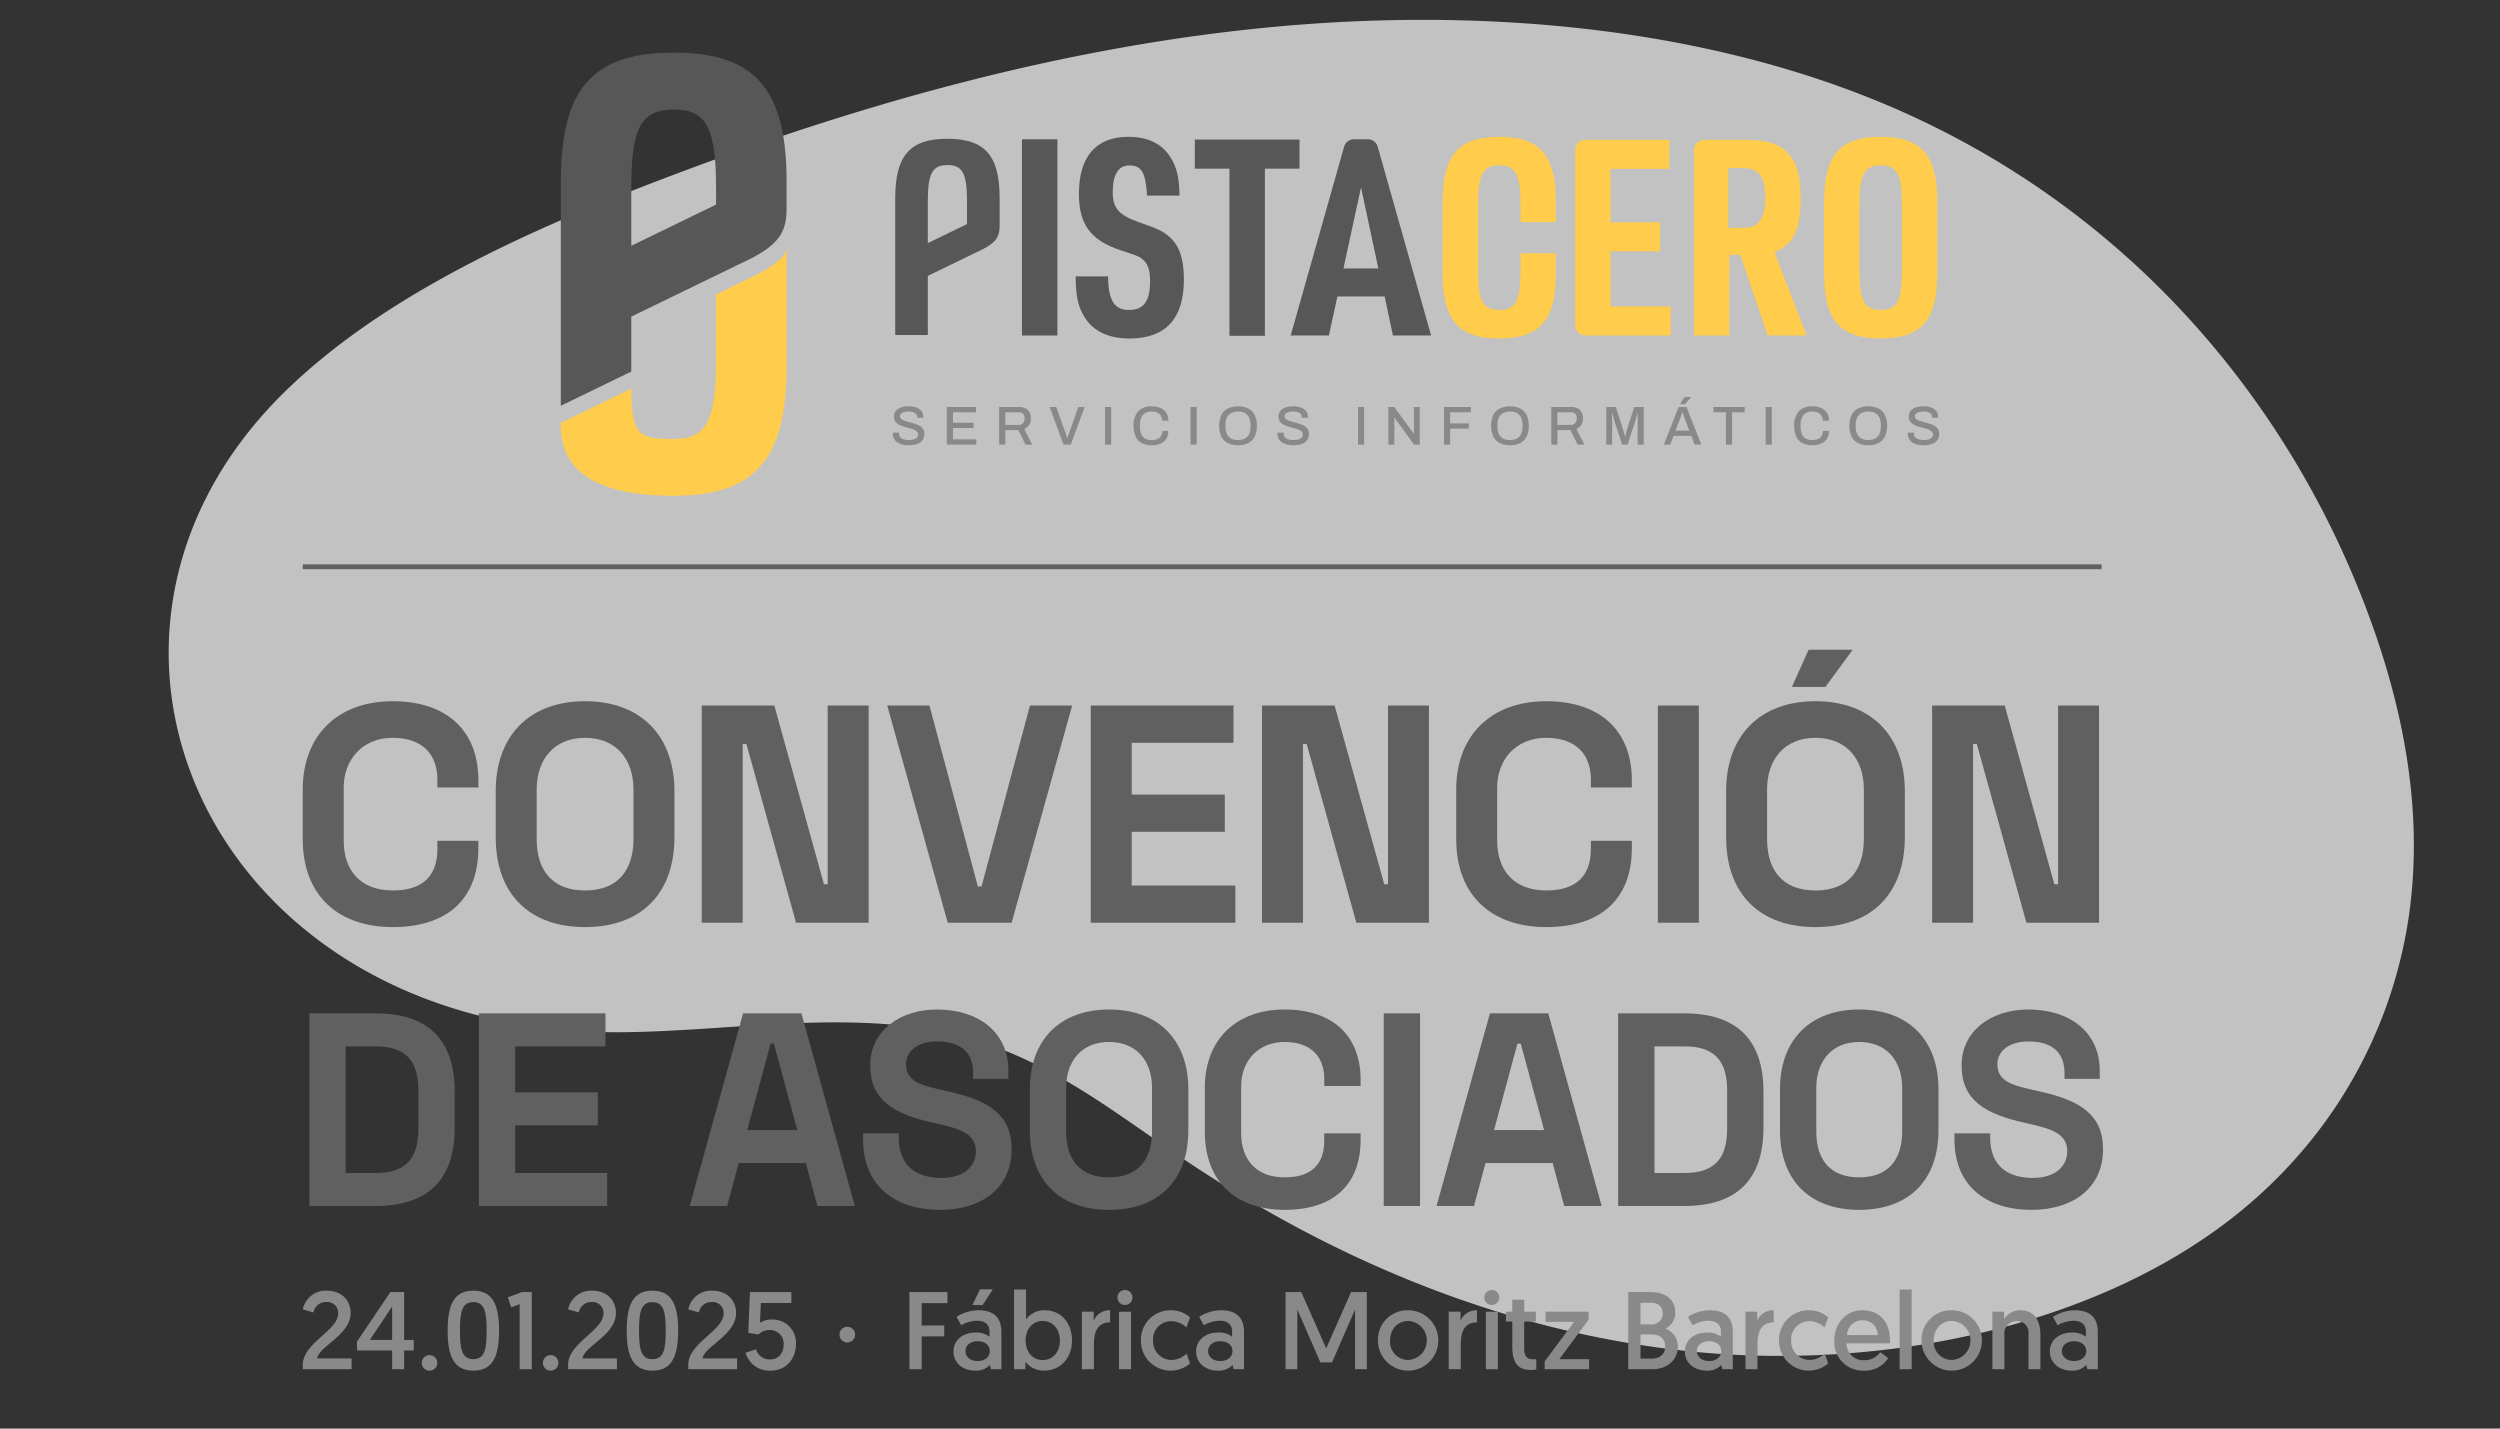 <svg xmlns="http://www.w3.org/2000/svg" viewBox="0 0 700 400"><rect x="0" y="0" width="700" height="400" fill="#333333" stroke="none"/><defs><style>.cls-1{fill:#fff;opacity:0.7;isolation:isolate;}.cls-2{fill:#606060;}.cls-3{fill:#89898a;}.cls-4{fill:#575757;}.cls-5{fill:#ffcc4b;}</style></defs><g id="TEXTO"><path class="cls-1" d="M174.755,289.018c31.59-.357,64.68-6.761,94.929,1.263,23.438,6.221,41.242,20.343,59.698,32.906,40.39,27.472,88.842,49.394,143.092,55.119s114.688-6.705,154.254-38.645A135.779,135.779,0,0,0,641.783,325.483a130.055,130.055,0,0,0,32.786-69.614c4.237-30.506-2.224-60.936-13.616-89.549C638.458,109.712,594.418,57.352,528.211,29.358,477.679,7.995,417.023,2.065,358.051,7.402S241.655,28.841,187.341,49.421c-39.22,14.861-80.25,33.309-107.957,60.626C9.126,179.363,59.891,290.308,174.755,289.018Z"/><rect class="cls-2" x="84.77" y="158.015" width="503.679" height="1.357"/><path class="cls-3" d="M254.421,124.671a7.631,7.631,0,0,1-1.658-.177,4.353,4.353,0,0,1-1.413-.568,2.908,2.908,0,0,1-.967-.998,2.837,2.837,0,0,1-.354-1.452,1.633,1.633,0,0,1,.009-.177q.007-.084.007-.146h1.719q0,.047-.007.138c-.005.062-.007.113-.007.154a1.447,1.447,0,0,0,.337.967,2.034,2.034,0,0,0,.945.599,4.439,4.439,0,0,0,1.389.199,6.171,6.171,0,0,0,.829-.054,3.712,3.712,0,0,0,.73-.169,2.215,2.215,0,0,0,.576-.291,1.313,1.313,0,0,0,.383-.422,1.143,1.143,0,0,0,.138-.569,1.183,1.183,0,0,0-.284-.813,2.181,2.181,0,0,0-.768-.538,7.863,7.863,0,0,0-1.091-.383c-.405-.113-.82-.225-1.251-.339a12.012,12.012,0,0,1-1.251-.4,5.162,5.162,0,0,1-1.091-.56,2.482,2.482,0,0,1-.768-.829,2.434,2.434,0,0,1-.284-1.221,2.534,2.534,0,0,1,.291-1.227,2.488,2.488,0,0,1,.845-.899,4.19,4.19,0,0,1,1.321-.545,7.496,7.496,0,0,1,1.735-.184,6.744,6.744,0,0,1,1.566.177,4,4,0,0,1,1.29.545,2.669,2.669,0,0,1,.868.936,2.758,2.758,0,0,1,.315,1.352v.184H256.816v-.199a1.227,1.227,0,0,0-.291-.83,1.878,1.878,0,0,0-.814-.522,3.625,3.625,0,0,0-1.213-.184,4.919,4.919,0,0,0-1.367.162,1.922,1.922,0,0,0-.837.444.934.934,0,0,0-.284.683.973.973,0,0,0,.291.73,2.426,2.426,0,0,0,.776.484,8.683,8.683,0,0,0,1.091.36q.605.162,1.244.339.637.176,1.244.407a4.957,4.957,0,0,1,1.091.568,2.646,2.646,0,0,1,.776.837,2.39,2.39,0,0,1,.291,1.221,2.88,2.88,0,0,1-.568,1.85,3.2,3.2,0,0,1-1.559,1.037A7.304,7.304,0,0,1,254.421,124.671Z"/><path class="cls-3" d="M265.108,124.487V113.952h8.169v1.474h-6.449v2.933h5.774v1.475h-5.774v3.178h6.541v1.474Z"/><path class="cls-3" d="M279.759,124.487V113.952h5.544a3.873,3.873,0,0,1,1.859.4,2.619,2.619,0,0,1,1.105,1.113,3.595,3.595,0,0,1,.368,1.667,3.48,3.48,0,0,1-.477,1.842,2.813,2.813,0,0,1-1.351,1.152l2.196,4.361h-1.874l-1.997-4.07H281.479v4.07Zm1.72-5.512h3.685a1.659,1.659,0,0,0,1.282-.492,2.251,2.251,0,0,0,.254-2.281,1.357,1.357,0,0,0-.584-.575,2.05,2.05,0,0,0-.952-.2h-3.685Z"/><path class="cls-3" d="M297.786,124.487l-3.885-10.534h1.859l2.611,7.356c.051.122.102.266.153.429.051.164.102.32.154.468.051.149.097.279.138.392h.076c.041-.113.087-.24.138-.385.051-.143.102-.291.154-.444.051-.154.102-.303.153-.446l2.579-7.371h1.796l-3.9,10.534Z"/><path class="cls-3" d="M309.41,124.487V113.952h1.72v10.534Z"/><path class="cls-3" d="M322.479,124.671a5.964,5.964,0,0,1-2.741-.576,3.85,3.85,0,0,1-1.728-1.789,6.958,6.958,0,0,1-.599-3.086,5.596,5.596,0,0,1,1.343-4.108,5.058,5.058,0,0,1,3.74-1.343,6.026,6.026,0,0,1,2.373.446,3.723,3.723,0,0,1,1.658,1.328,3.886,3.886,0,0,1,.606,2.25h-1.75a2.632,2.632,0,0,0-.354-1.413,2.218,2.218,0,0,0-1.006-.86,3.676,3.676,0,0,0-1.513-.291,3.636,3.636,0,0,0-1.819.422,2.648,2.648,0,0,0-1.122,1.267,5.317,5.317,0,0,0-.376,2.15v.337a5.317,5.317,0,0,0,.376,2.15,2.574,2.574,0,0,0,1.113,1.251,3.74,3.74,0,0,0,1.828.407,3.907,3.907,0,0,0,1.551-.284,2.198,2.198,0,0,0,1.021-.853,2.574,2.574,0,0,0,.361-1.412h1.689a3.922,3.922,0,0,1-.606,2.257,3.603,3.603,0,0,1-1.658,1.321A6.275,6.275,0,0,1,322.479,124.671Z"/><path class="cls-3" d="M333.35,124.487V113.952h1.72v10.534Z"/><path class="cls-3" d="M346.633,124.671a6.193,6.193,0,0,1-2.817-.599,4.11,4.11,0,0,1-1.828-1.813,7.586,7.586,0,0,1,0-6.088,4.119,4.119,0,0,1,1.828-1.805,6.982,6.982,0,0,1,5.658,0,4.134,4.134,0,0,1,1.82,1.805,7.586,7.586,0,0,1,0,6.088,4.125,4.125,0,0,1-1.82,1.813A6.22,6.22,0,0,1,346.633,124.671Zm0-1.459a4.474,4.474,0,0,0,1.498-.23,2.776,2.776,0,0,0,1.105-.706,3.119,3.119,0,0,0,.691-1.198,5.334,5.334,0,0,0,.238-1.674v-.337a5.437,5.437,0,0,0-.238-1.704,3.115,3.115,0,0,0-.691-1.199,2.789,2.789,0,0,0-1.105-.706,4.505,4.505,0,0,0-1.498-.23,4.443,4.443,0,0,0-1.481.23,2.772,2.772,0,0,0-1.105.706,3.042,3.042,0,0,0-.683,1.199,5.639,5.639,0,0,0-.23,1.704v.337a5.532,5.532,0,0,0,.23,1.674,3.045,3.045,0,0,0,.683,1.198,2.759,2.759,0,0,0,1.105.706A4.412,4.412,0,0,0,346.633,123.212Z"/><path class="cls-3" d="M362.111,124.671a7.631,7.631,0,0,1-1.658-.177,4.353,4.353,0,0,1-1.413-.568,2.908,2.908,0,0,1-.967-.998,2.837,2.837,0,0,1-.354-1.452,1.631,1.631,0,0,1,.009-.177q.007-.084.007-.146h1.719q0,.047-.007.138c-.005.062-.007.113-.007.154a1.447,1.447,0,0,0,.337.967,2.034,2.034,0,0,0,.945.599,4.439,4.439,0,0,0,1.389.199,6.171,6.171,0,0,0,.829-.054,3.712,3.712,0,0,0,.73-.169,2.214,2.214,0,0,0,.576-.291,1.313,1.313,0,0,0,.383-.422,1.143,1.143,0,0,0,.138-.569,1.183,1.183,0,0,0-.284-.813,2.181,2.181,0,0,0-.768-.538,7.863,7.863,0,0,0-1.091-.383c-.405-.113-.82-.225-1.251-.339a12.012,12.012,0,0,1-1.251-.4,5.162,5.162,0,0,1-1.091-.56,2.482,2.482,0,0,1-.768-.829,2.434,2.434,0,0,1-.284-1.221,2.534,2.534,0,0,1,.291-1.227,2.489,2.489,0,0,1,.845-.899,4.19,4.19,0,0,1,1.321-.545,7.496,7.496,0,0,1,1.735-.184,6.744,6.744,0,0,1,1.566.177,4,4,0,0,1,1.29.545,2.669,2.669,0,0,1,.868.936,2.758,2.758,0,0,1,.315,1.352v.184h-1.706v-.199a1.227,1.227,0,0,0-.291-.83,1.878,1.878,0,0,0-.814-.522,3.625,3.625,0,0,0-1.213-.184,4.919,4.919,0,0,0-1.367.162,1.922,1.922,0,0,0-.837.444.934.934,0,0,0-.284.683.973.973,0,0,0,.291.73,2.426,2.426,0,0,0,.776.484,8.683,8.683,0,0,0,1.091.36q.605.162,1.244.339.637.176,1.244.407a4.956,4.956,0,0,1,1.091.568,2.646,2.646,0,0,1,.776.837,2.39,2.39,0,0,1,.291,1.221,2.88,2.88,0,0,1-.568,1.85,3.2,3.2,0,0,1-1.559,1.037A7.304,7.304,0,0,1,362.111,124.671Z"/><path class="cls-3" d="M380.247,124.487V113.952h1.72v10.534Z"/><path class="cls-3" d="M388.753,124.487V113.952h1.658l4.807,6.603a2.008,2.008,0,0,1,.208.261c.076.113.151.225.223.337a2.283,2.283,0,0,1,.153.276h.077v-7.478h1.658v10.534h-1.597l-4.868-6.68c-.082-.122-.184-.279-.307-.468s-.215-.335-.276-.437h-.077v7.585Z"/><path class="cls-3" d="M404.325,124.487V113.952H411.849v1.474H406.045v3.117h5.251v1.459h-5.251v4.484Z"/><path class="cls-3" d="M422.782,124.671a6.193,6.193,0,0,1-2.817-.599,4.11,4.11,0,0,1-1.828-1.813,7.586,7.586,0,0,1,0-6.088,4.119,4.119,0,0,1,1.828-1.805,6.982,6.982,0,0,1,5.658,0,4.134,4.134,0,0,1,1.82,1.805,7.586,7.586,0,0,1,0,6.088,4.125,4.125,0,0,1-1.82,1.813A6.22,6.22,0,0,1,422.782,124.671Zm0-1.459a4.474,4.474,0,0,0,1.498-.23,2.776,2.776,0,0,0,1.105-.706,3.119,3.119,0,0,0,.691-1.198,5.334,5.334,0,0,0,.238-1.674v-.337a5.437,5.437,0,0,0-.238-1.704,3.115,3.115,0,0,0-.691-1.199,2.789,2.789,0,0,0-1.105-.706,4.505,4.505,0,0,0-1.498-.23,4.443,4.443,0,0,0-1.481.23,2.772,2.772,0,0,0-1.105.706,3.042,3.042,0,0,0-.683,1.199,5.639,5.639,0,0,0-.23,1.704v.337a5.532,5.532,0,0,0,.23,1.674,3.045,3.045,0,0,0,.683,1.198,2.759,2.759,0,0,0,1.105.706A4.412,4.412,0,0,0,422.782,123.212Z"/><path class="cls-3" d="M434.361,124.487V113.952h5.544a3.873,3.873,0,0,1,1.859.4,2.619,2.619,0,0,1,1.105,1.113,3.595,3.595,0,0,1,.368,1.667,3.48,3.48,0,0,1-.477,1.842,2.812,2.812,0,0,1-1.351,1.152l2.196,4.361h-1.874l-1.997-4.07h-3.654v4.07Zm1.72-5.512h3.685a1.659,1.659,0,0,0,1.282-.492,2.252,2.252,0,0,0,.254-2.281,1.357,1.357,0,0,0-.584-.575,2.05,2.05,0,0,0-.952-.2h-3.685Z"/><path class="cls-3" d="M449.747,124.487V113.952h2.688l2.042,6.389q.093.276.184.629c.062.237.121.461.177.676s.1.405.131.568h.123a5.604,5.604,0,0,1,.107-.553q.077-.321.162-.675.084-.353.176-.661l2.058-6.373h2.642v10.534h-1.704v-5.774q0-.583.015-1.213.015-.631.031-1.122c.01-.327.015-.538.015-.63h-.123c-.02.113-.068.305-.146.576q-.114.407-.238.868-.123.461-.23.798l-2.135,6.496h-1.52l-2.134-6.48c-.062-.194-.128-.425-.2-.691-.071-.266-.143-.538-.214-.814q-.108-.415-.184-.753h-.123c.01.246.017.548.022.906q.009.538.024,1.083.015.545.015.975v5.774Z"/><path class="cls-3" d="M465.886,124.487l4.131-10.534h2.196l4.146,10.534h-1.842l-.936-2.441h-4.991l-.936,2.441Zm3.255-3.9h3.869L471.829,117.5q-.047-.138-.138-.385c-.062-.163-.126-.342-.193-.538-.066-.194-.133-.391-.199-.59-.066-.2-.126-.382-.177-.545h-.092q-.092.291-.23.691c-.092.266-.182.522-.269.768-.087.245-.161.444-.223.599ZM470.37,113.184l1.29-2.027h1.796l.015.046-1.673,1.981Z"/><path class="cls-3" d="M483.269,124.487v-9.06h-3.486v-1.474h8.723v1.474H484.989v9.06Z"/><path class="cls-3" d="M494.387,124.487V113.952h1.72v10.534Z"/><path class="cls-3" d="M507.455,124.671a5.964,5.964,0,0,1-2.741-.576,3.85,3.85,0,0,1-1.728-1.789,6.958,6.958,0,0,1-.599-3.086,5.596,5.596,0,0,1,1.343-4.108,5.058,5.058,0,0,1,3.74-1.343,6.026,6.026,0,0,1,2.373.446,3.723,3.723,0,0,1,1.658,1.328,3.886,3.886,0,0,1,.606,2.25h-1.75a2.632,2.632,0,0,0-.354-1.413,2.218,2.218,0,0,0-1.006-.86,3.676,3.676,0,0,0-1.513-.291,3.636,3.636,0,0,0-1.819.422,2.648,2.648,0,0,0-1.122,1.267,5.317,5.317,0,0,0-.376,2.15v.337a5.317,5.317,0,0,0,.376,2.15,2.574,2.574,0,0,0,1.113,1.251,3.74,3.74,0,0,0,1.828.407,3.907,3.907,0,0,0,1.551-.284,2.198,2.198,0,0,0,1.021-.853,2.575,2.575,0,0,0,.361-1.412H512.107a3.922,3.922,0,0,1-.606,2.257,3.603,3.603,0,0,1-1.658,1.321A6.275,6.275,0,0,1,507.455,124.671Z"/><path class="cls-3" d="M523.102,124.671a6.193,6.193,0,0,1-2.817-.599,4.11,4.11,0,0,1-1.828-1.813,7.586,7.586,0,0,1,0-6.088,4.119,4.119,0,0,1,1.828-1.805,6.982,6.982,0,0,1,5.658,0,4.134,4.134,0,0,1,1.82,1.805,7.586,7.586,0,0,1,0,6.088A4.125,4.125,0,0,1,525.943,124.072,6.22,6.22,0,0,1,523.102,124.671Zm0-1.459a4.474,4.474,0,0,0,1.498-.23,2.776,2.776,0,0,0,1.105-.706,3.119,3.119,0,0,0,.691-1.198,5.334,5.334,0,0,0,.238-1.674v-.337a5.437,5.437,0,0,0-.238-1.704,3.115,3.115,0,0,0-.691-1.199,2.789,2.789,0,0,0-1.105-.706,4.505,4.505,0,0,0-1.498-.23,4.443,4.443,0,0,0-1.481.23,2.772,2.772,0,0,0-1.105.706,3.042,3.042,0,0,0-.683,1.199,5.639,5.639,0,0,0-.23,1.704v.337a5.532,5.532,0,0,0,.23,1.674,3.045,3.045,0,0,0,.683,1.198,2.759,2.759,0,0,0,1.105.706A4.412,4.412,0,0,0,523.102,123.212Z"/><path class="cls-3" d="M538.58,124.671a7.631,7.631,0,0,1-1.658-.177,4.353,4.353,0,0,1-1.413-.568,2.908,2.908,0,0,1-.967-.998,2.837,2.837,0,0,1-.354-1.452,1.631,1.631,0,0,1,.009-.177q.007-.084.007-.146h1.719q0,.047-.007.138c-.005.062-.007.113-.007.154a1.447,1.447,0,0,0,.337.967,2.034,2.034,0,0,0,.945.599,4.439,4.439,0,0,0,1.389.199,6.171,6.171,0,0,0,.829-.054,3.712,3.712,0,0,0,.73-.169,2.214,2.214,0,0,0,.576-.291,1.313,1.313,0,0,0,.383-.422,1.143,1.143,0,0,0,.138-.569,1.183,1.183,0,0,0-.284-.813,2.181,2.181,0,0,0-.768-.538,7.863,7.863,0,0,0-1.091-.383c-.405-.113-.82-.225-1.251-.339a12.012,12.012,0,0,1-1.251-.4,5.162,5.162,0,0,1-1.091-.56,2.482,2.482,0,0,1-.768-.829,2.434,2.434,0,0,1-.284-1.221,2.534,2.534,0,0,1,.291-1.227,2.489,2.489,0,0,1,.845-.899,4.19,4.19,0,0,1,1.321-.545,7.496,7.496,0,0,1,1.735-.184,6.744,6.744,0,0,1,1.566.177,4,4,0,0,1,1.29.545,2.669,2.669,0,0,1,.868.936,2.758,2.758,0,0,1,.315,1.352v.184h-1.706v-.199a1.227,1.227,0,0,0-.291-.83,1.878,1.878,0,0,0-.814-.522,3.625,3.625,0,0,0-1.213-.184,4.919,4.919,0,0,0-1.367.162,1.922,1.922,0,0,0-.837.444.934.934,0,0,0-.284.683.973.973,0,0,0,.291.73,2.426,2.426,0,0,0,.776.484,8.683,8.683,0,0,0,1.091.36q.605.162,1.244.339.637.176,1.244.407a4.956,4.956,0,0,1,1.091.568,2.646,2.646,0,0,1,.776.837,2.39,2.39,0,0,1,.291,1.221,2.88,2.88,0,0,1-.568,1.85,3.2,3.2,0,0,1-1.559,1.037A7.304,7.304,0,0,1,538.58,124.671Z"/><path class="cls-4" d="M188.564,14.733c-22.658,0-31.536,10.098-31.536,36.122v62.758l19.734-9.584v-15.378l33.791-16.413c8.135-4.262,9.695-7.918,9.695-14.004V50.855C220.247,24.831,211.369,14.733,188.564,14.733Zm11.929,42.557L176.762,68.816V52.538c0-16.83,2.756-21.88,11.95-21.88,9.025,0,11.782,5.049,11.782,21.88Z"/><path class="cls-5" d="M200.493,82.467v18.543c0,16.83-2.756,21.901-11.782,21.901-9.194,0-11.95-.365-11.95-14.09l-19.734,9.584v.794c0,11.988,8.878,19.617,31.536,19.617,22.805,0,31.683-10.098,31.683-36.122V69.241c0,3.374-6.103,6.596-10.526,8.737C204.871,80.327,200.493,82.467,200.493,82.467Z"/><path class="cls-5" d="M443.895,39.162h23.534v8.13H450.937V62.25h13.884v8.13H450.937V85.797h16.875V93.928H443.895a2.852,2.852,0,0,1-2.852-2.852V42.014A2.852,2.852,0,0,1,443.895,39.162Z"/><path class="cls-5" d="M484.225,93.928h-9.894V42.014a2.852,2.852,0,0,1,2.852-2.852h11.031c6.52,0,9.818.998,12.35,3.682,2.532,2.608,3.604,6.29,3.604,12.196,0,9.434-1.764,13.116-7.286,15.57L505.856,93.928H494.963l-7.67-22.55H484.225Zm3.299-30.144c2.837,0,4.142-.46,5.14-1.841,1.073-1.304,1.61-3.606,1.61-6.29,0-6.367-1.687-8.591-6.519-8.591h-3.836V63.784Z"/><path class="cls-5" d="M510.762,56.421c0-13.039,4.449-18.102,15.801-18.102,11.428,0,15.878,5.062,15.878,18.102V76.67c0,13.039-4.45,18.102-15.878,18.102-11.352,0-15.801-5.062-15.801-18.102Zm21.783.843c0-8.437-1.381-10.968-5.907-10.968-4.602,0-5.982,2.531-5.982,10.968v18.562c0,8.437,1.38,10.969,5.982,10.969,4.526,0,5.907-2.532,5.907-10.969Z"/><path class="cls-5" d="M425.742,75.826c0,8.437-1.381,10.969-5.907,10.969-4.602,0-5.982-2.532-5.982-10.969v-18.562c0-8.437,1.38-10.968,5.982-10.968,4.526,0,5.907,2.531,5.907,10.968V62.174h9.895V56.421c0-13.039-4.45-18.102-15.878-18.102-11.352,0-15.801,5.062-15.801,18.102V76.67c0,13.039,4.449,18.102,15.801,18.102,11.428,0,15.878-5.062,15.878-18.102v-5.753h-9.895Z"/><path class="cls-4" d="M286.149,38.999h9.927V93.939H286.149Z"/><path class="cls-4" d="M310.252,77.395c.078,6.773,1.77,9.388,5.849,9.388,4.154,0,5.924-2.387,5.924-8.157,0-2.541-.46-4.307-1.538-5.463-1.156-1.231-1.463-1.385-6.694-3.076-8.386-2.772-11.697-7.233-11.697-15.776,0-10.463,4.771-16.004,13.852-16.004,6.077,0,10.231,2.387,12.54,7.08,1.156,2.309,1.695,4.924,1.77,9.388h-9.078c-.385-6.387-1.538-8.464-4.924-8.464-3.155,0-4.693,2.537-4.693,7.615,0,4.31,1.77,6.312,7.155,8.236,5.538,1.923,6.77,2.462,8.696,4.154,2.844,2.462,4.075,6.156,4.075,12.004,0,10.926-5.153,16.465-15.234,16.465-6.463,0-11.002-2.462-13.31-7.308-1.231-2.387-1.695-5.078-1.77-10.081Z"/><path class="cls-4" d="M344.246,47.233h-9.695V39.076H363.866v8.157h-9.695v46.782h-9.924Z"/><path class="cls-4" d="M374.472,83.012l-2.384,10.926H361.391l14.957-52.864a2.852,2.852,0,0,1,2.744-2.076h3.918a2.852,2.852,0,0,1,2.744,2.076L400.711,93.939H390.016l-2.309-10.926Zm6.616-30.546L376.164,75.165h9.774Z"/><path class="cls-4" d="M265.247,38.856c-10.478,0-14.584,4.67-14.584,16.705V93.797h9.126V77.246l15.627-7.591c3.762-1.971,4.483-3.662,4.483-6.476V55.562C279.899,43.526,275.794,38.856,265.247,38.856Zm5.517,23.886L259.789,68.073V56.34c0-7.783,1.274-10.118,5.526-10.118,4.174,0,5.448,2.335,5.448,10.118Z"/><path class="cls-2" d="M109.963,196.339c15.377,0,23.977,8.513,23.977,22.066v2.085H122.473v-2.259c0-6.949-4.17-11.641-12.51-11.641-8.601,0-13.726,6.255-13.726,13.9V235.431c0,8.34,4.778,13.9,13.726,13.9,9.122,0,12.51-4.778,12.51-11.641V235.431h11.467v2.085c0,13.465-7.906,22.066-23.977,22.066-14.942,0-25.194-8.513-25.194-24.672V221.011C84.77,205.894,94.587,196.339,109.963,196.339Z"/><path class="cls-2" d="M163.821,196.339c15.55,0,25.02,9.643,25.02,25.193v12.858c0,15.984-9.469,25.193-25.02,25.193-15.551,0-25.02-9.209-25.02-25.193v-12.858C138.802,205.982,148.271,196.339,163.821,196.339Zm-13.552,38.572c0,8.774,4.344,14.421,13.552,14.421,9.469,0,13.552-5.994,13.552-14.421V221.011c0-8.6-5.039-14.421-13.552-14.421-8.774,0-13.552,6.167-13.552,14.421Z"/><path class="cls-2" d="M216.81,197.555l13.9,50.039h1.042V197.555h11.468v60.812H222.891l-13.9-50.039H207.948v50.039H196.481V197.555Z"/><path class="cls-2" d="M260.242,197.555l13.552,50.647h1.043l13.552-50.647h11.815l-16.941,60.812H265.368l-16.94-60.812Z"/><path class="cls-2" d="M345.374,197.555v10.425H316.88v14.508h26.062v10.425h-26.062v15.029h29.016v10.425H305.412V197.555Z"/><path class="cls-2" d="M373.691,197.555l13.9,50.039h1.043V197.555h11.467v60.812H379.772l-13.9-50.039h-1.043v50.039H353.363V197.555Z"/><path class="cls-2" d="M432.935,196.339c15.377,0,23.977,8.513,23.977,22.066v2.085H445.445v-2.259c0-6.949-4.17-11.641-12.51-11.641-8.6,0-13.726,6.255-13.726,13.9V235.431c0,8.34,4.778,13.9,13.726,13.9,9.122,0,12.51-4.778,12.51-11.641V235.431H456.912v2.085c0,13.465-7.906,22.066-23.977,22.066-14.942,0-25.194-8.513-25.194-24.672V221.011C407.741,205.894,417.558,196.339,432.935,196.339Z"/><path class="cls-2" d="M475.673,197.555v60.812H464.205V197.555Z"/><path class="cls-2" d="M508.335,196.339c15.551,0,25.02,9.643,25.02,25.193v12.858c0,15.984-9.469,25.193-25.02,25.193-15.55,0-25.02-9.209-25.02-25.193v-12.858C483.315,205.982,492.785,196.339,508.335,196.339Zm-13.552,38.572c0,8.774,4.343,14.421,13.552,14.421,9.469,0,13.552-5.994,13.552-14.421V221.011c0-8.6-5.039-14.421-13.552-14.421-8.774,0-13.552,6.167-13.552,14.421Zm23.977-52.993-7.645,10.425h-9.382l4.691-10.425Z"/><path class="cls-2" d="M561.323,197.555l13.9,50.039h1.043V197.555h11.467v60.812H567.404L553.505,208.327h-1.043v50.039H540.995V197.555Z"/><path class="cls-2" d="M105.125,283.742c14.486,0,22.191,7.166,22.191,21.883v10.171c0,14.717-7.705,21.883-22.191,21.883H86.633V283.742Zm-8.322,44.69h8.476c8.707,0,11.866-4.469,11.866-12.329V305.315c0-7.859-3.159-12.328-11.866-12.328h-8.476Z"/><path class="cls-2" d="M169.54,283.742v9.246H144.267V305.855h23.116v9.247H144.267v13.33h25.735v9.246H134.096V283.742Z"/><path class="cls-2" d="M224.4,283.742l14.948,53.936H228.869l-3.236-12.02H206.832l-3.236,12.02H193.117l14.948-53.936Zm-1.156,32.67-6.549-24.194H215.77l-6.549,24.194Z"/><path class="cls-2" d="M282.342,299.768V302.08h-9.863v-1.619c0-6.164-3.93-8.861-10.094-8.861-5.394,0-8.707,2.697-8.707,6.396,0,5.085,4.777,6.01,11.25,7.474l.693.154c11.096,2.465,17.645,6.395,17.645,16.181,0,10.864-8.476,16.951-19.956,16.951-13.176,0-21.652-7.089-21.652-19.725v-1.695h10.017v1.387c0,6.626,3.775,11.095,11.943,11.095,6.549,0,9.631-3.467,9.631-7.475,0-4.7-4.007-6.241-11.095-7.782l-.694-.154c-11.172-2.465-17.799-6.318-17.799-16.104,0-9.631,8.245-15.641,18.724-15.641C273.943,282.663,282.342,288.981,282.342,299.768Z"/><path class="cls-2" d="M310.543,282.663c13.792,0,22.191,8.553,22.191,22.345v11.404c0,14.177-8.399,22.345-22.191,22.345-13.792,0-22.191-8.168-22.191-22.345v-11.404C288.352,291.215,296.75,282.663,310.543,282.663Zm-12.02,34.211c0,7.782,3.853,12.79,12.02,12.79,8.398,0,12.02-5.316,12.02-12.79V304.545c0-7.628-4.469-12.79-12.02-12.79-7.783,0-12.02,5.47-12.02,12.79Z"/><path class="cls-2" d="M359.701,282.663c13.638,0,21.266,7.551,21.266,19.571v1.849h-10.171V302.08c0-6.165-3.698-10.325-11.095-10.325-7.628,0-12.174,5.547-12.174,12.328v13.253c0,7.397,4.238,12.328,12.174,12.328,8.09,0,11.095-4.237,11.095-10.325v-2.003h10.171v1.849c0,11.944-7.012,19.572-21.266,19.572-13.253,0-22.345-7.551-22.345-21.883V304.545C337.356,291.138,346.063,282.663,359.701,282.663Z"/><path class="cls-2" d="M397.61,283.742v53.936h-10.171V283.742Z"/><path class="cls-2" d="M433.515,283.742l14.948,53.936H437.984l-3.236-12.02H415.947l-3.236,12.02H402.232l14.948-53.936Zm-1.156,32.67-6.549-24.194h-.925l-6.549,24.194Z"/><path class="cls-2" d="M471.578,283.742c14.486,0,22.191,7.166,22.191,21.883v10.171c0,14.717-7.705,21.883-22.191,21.883H453.086V283.742Zm-8.322,44.69h8.476c8.707,0,11.866-4.469,11.866-12.329V305.315c0-7.859-3.159-12.328-11.866-12.328h-8.476Z"/><path class="cls-2" d="M520.583,282.663c13.792,0,22.191,8.553,22.191,22.345v11.404c0,14.177-8.399,22.345-22.191,22.345-13.792,0-22.191-8.168-22.191-22.345v-11.404C498.392,291.215,506.791,282.663,520.583,282.663Zm-12.02,34.211c0,7.782,3.853,12.79,12.02,12.79,8.398,0,12.02-5.316,12.02-12.79V304.545c0-7.628-4.469-12.79-12.02-12.79-7.783,0-12.02,5.47-12.02,12.79Z"/><path class="cls-2" d="M587.926,299.768V302.08h-9.863v-1.619c0-6.164-3.93-8.861-10.094-8.861-5.394,0-8.707,2.697-8.707,6.396,0,5.085,4.777,6.01,11.25,7.474l.693.154c11.096,2.465,17.645,6.395,17.645,16.181,0,10.864-8.476,16.951-19.956,16.951-13.176,0-21.652-7.089-21.652-19.725v-1.695h10.017v1.387c0,6.626,3.775,11.095,11.943,11.095,6.549,0,9.631-3.467,9.631-7.475,0-4.7-4.007-6.241-11.095-7.782l-.694-.154c-11.172-2.465-17.799-6.318-17.799-16.104,0-9.631,8.245-15.641,18.724-15.641C579.527,282.663,587.926,288.981,587.926,299.768Z"/><path class="cls-3" d="M84.785,382.143c0-6.107,9.901-9.592,9.901-14.343a3.079,3.079,0,0,0-3.362-3.238,3.524,3.524,0,0,0-3.547,2.93l-2.992-.864a6.54,6.54,0,0,1,6.662-5.243c4.133,0,6.724,2.591,6.724,6.292,0,6.107-8.852,9.254-9.377,12.677h9.654v3.023H84.785Z"/><path class="cls-3" d="M99.957,375.635l9.346-13.849h3.855v13.387h2.684v2.961h-2.684v5.243h-3.362v-5.243H99.957Zm9.839-.463v-9.346l-6.231,9.346Z"/><path class="cls-3" d="M120.279,379.429a2.175,2.175,0,1,1-2.19,2.19A2.198,2.198,0,0,1,120.279,379.429Z"/><path class="cls-3" d="M132.523,383.778c-5.398,0-7.187-3.979-7.187-11.197,0-7.218,1.789-11.196,7.187-11.196,5.428,0,7.218,3.979,7.218,11.196C139.741,379.799,137.952,383.778,132.523,383.778Zm0-3.208c3.362,0,3.732-3.177,3.732-7.989,0-4.812-.37-7.989-3.732-7.989-3.331,0-3.732,3.177-3.732,7.989C128.791,377.424,129.192,380.57,132.523,380.57Z"/><path class="cls-3" d="M142.204,363.236l3.918-1.45h2.776v21.591h-3.393V365.179l-2.375.895Z"/><path class="cls-3" d="M154.201,379.429a2.175,2.175,0,1,1-2.19,2.19A2.198,2.198,0,0,1,154.201,379.429Z"/><path class="cls-3" d="M159.072,382.143c0-6.107,9.901-9.592,9.901-14.343a3.079,3.079,0,0,0-3.362-3.238,3.524,3.524,0,0,0-3.547,2.93l-2.992-.864a6.54,6.54,0,0,1,6.662-5.243c4.133,0,6.724,2.591,6.724,6.292,0,6.107-8.852,9.254-9.377,12.677h9.654v3.023H159.072Z"/><path class="cls-3" d="M182.665,383.778c-5.398,0-7.187-3.979-7.187-11.197,0-7.218,1.789-11.196,7.187-11.196,5.428,0,7.218,3.979,7.218,11.196C189.883,379.799,188.093,383.778,182.665,383.778Zm0-3.208c3.362,0,3.732-3.177,3.732-7.989,0-4.812-.37-7.989-3.732-7.989-3.331,0-3.732,3.177-3.732,7.989C178.933,377.424,179.334,380.57,182.665,380.57Z"/><path class="cls-3" d="M192.716,382.143c0-6.107,9.901-9.592,9.901-14.343a3.079,3.079,0,0,0-3.362-3.238,3.524,3.524,0,0,0-3.547,2.93l-2.992-.864a6.54,6.54,0,0,1,6.662-5.243c4.133,0,6.724,2.591,6.724,6.292,0,6.107-8.852,9.254-9.377,12.677h9.654v3.023H192.716Z"/><path class="cls-3" d="M219.424,376.499a3.848,3.848,0,0,0-3.979-4.103,4.416,4.416,0,0,0-3.084,1.265l-2.838-.463.462-11.412h11.598v3.054h-8.544l-.247,5.521a6.101,6.101,0,0,1,3.331-.895,6.545,6.545,0,0,1,6.755,6.817c0,4.287-2.869,7.495-7.033,7.495a6.922,6.922,0,0,1-7.094-5.028l2.961-.956a3.818,3.818,0,0,0,3.979,2.838C217.974,380.632,219.424,378.843,219.424,376.499Z"/><path class="cls-3" d="M237.246,371.502a2.19,2.19,0,1,1,0,4.38,2.19,2.19,0,0,1,0-4.38Z"/><path class="cls-3" d="M254.638,361.786h10.641v3.085H258.062v6.261h6.323v3.054H258.062v9.192h-3.424Z"/><path class="cls-3" d="M273.204,373.106a6.043,6.043,0,0,1,3.856,1.172v-1.511c0-1.851-1.295-2.961-3.424-2.961a9.335,9.335,0,0,0-4.503,1.264l-1.295-2.344a11.479,11.479,0,0,1,6.138-1.851c4.781,0,6.415,2.591,6.415,6.107v10.395h-2.93l-.277-1.203a5.257,5.257,0,0,1-4.133,1.604c-3.393,0-6.076-2.128-6.076-5.367C266.973,375.296,269.502,373.106,273.204,373.106Zm.555,7.989c1.974,0,3.393-1.11,3.393-2.776,0-1.696-1.388-2.776-3.424-2.776-2.036,0-3.393,1.172-3.393,2.776C270.335,379.923,271.723,381.095,273.759,381.095Zm.648-20.08h3.578l-2.868,4.411h-2.838Z"/><path class="cls-3" d="M283.934,361.076h3.362v8.359a6.221,6.221,0,0,1,5.213-2.56c4.596,0,7.649,3.516,7.649,8.482,0,4.935-3.269,8.42-7.865,8.42a6.454,6.454,0,0,1-5.182-2.498v2.097h-3.177Zm8.02,19.74c2.745,0,4.812-2.128,4.812-5.428,0-3.239-1.974-5.521-4.781-5.521-2.683,0-4.812,2.005-4.812,5.521C287.173,378.349,288.993,380.817,291.954,380.817Z"/><path class="cls-3" d="M310.827,370.268c-3.516,0-4.534,2.683-4.534,6.169v6.94h-3.362V367.276h3.3v2.529a4.806,4.806,0,0,1,4.596-2.931Z"/><path class="cls-3" d="M314.988,361.2a2.097,2.097,0,1,1-2.097,2.097A2.08,2.08,0,0,1,314.988,361.2Zm-1.666,6.077h3.362v16.101h-3.362Z"/><path class="cls-3" d="M332.198,371.687a6.232,6.232,0,0,0-4.256-1.758,5.059,5.059,0,0,0-5.09,5.397,5.228,5.228,0,0,0,5.213,5.46,6.275,6.275,0,0,0,4.195-1.789l.956,2.776a8.335,8.335,0,0,1-13.756-6.447,8.241,8.241,0,0,1,8.389-8.451,8.099,8.099,0,0,1,5.367,1.974Z"/><path class="cls-3" d="M341.139,373.106a6.043,6.043,0,0,1,3.856,1.172v-1.511c0-1.851-1.295-2.961-3.424-2.961a9.335,9.335,0,0,0-4.503,1.264l-1.295-2.344a11.479,11.479,0,0,1,6.138-1.851c4.781,0,6.415,2.591,6.415,6.107v10.395h-2.93l-.277-1.203a5.257,5.257,0,0,1-4.133,1.604c-3.393,0-6.076-2.128-6.076-5.367C334.909,375.296,337.438,373.106,341.139,373.106Zm.555,7.989c1.974,0,3.393-1.11,3.393-2.776,0-1.696-1.388-2.776-3.424-2.776-2.036,0-3.393,1.172-3.393,2.776C338.271,379.923,339.659,381.095,341.694,381.095Z"/><path class="cls-3" d="M371.331,377.547l6.971-15.761h4.411v21.591h-3.3V366.659l-6.446,14.805h-3.269L363.249,366.659v16.718H359.949V361.786h4.411Z"/><path class="cls-3" d="M394.335,366.875a8.452,8.452,0,1,1-8.513,8.482A8.242,8.242,0,0,1,394.335,366.875Zm0,13.911a5.467,5.467,0,0,0,0-10.919c-3.023,0-5.12,2.344-5.12,5.49A5.076,5.076,0,0,0,394.335,380.786Z"/><path class="cls-3" d="M413.547,370.268c-3.516,0-4.534,2.683-4.534,6.169v6.94h-3.362V367.276h3.3v2.529a4.806,4.806,0,0,1,4.596-2.931Z"/><path class="cls-3" d="M417.708,361.2a2.097,2.097,0,1,1-2.097,2.097A2.08,2.08,0,0,1,417.708,361.2Zm-1.666,6.077h3.362v16.101h-3.362Z"/><path class="cls-3" d="M423.444,363.914h3.331v3.362h3.269v2.776h-3.269v7.495c0,2.498.956,3.054,2.745,3.054.277,0,.648-.031.648-.031v2.899a8.775,8.775,0,0,1-1.635.123c-3.917,0-5.09-2.622-5.09-6.57v-6.971h-1.789v-2.776h1.789Z"/><path class="cls-3" d="M432.51,381.187l8.235-11.073H432.756v-2.838h12.06v2.221l-8.205,11.073h8.328v2.807H432.51Z"/><path class="cls-3" d="M455.915,361.786h6.354c4.195,0,6.816,2.282,6.816,5.614a5.209,5.209,0,0,1-2.714,4.657,5.221,5.221,0,0,1,3.424,4.966c0,3.856-3.146,6.354-7.002,6.354h-6.879Zm6.477,9.037a2.988,2.988,0,0,0,3.177-3.084c0-1.82-1.233-2.961-3.208-2.961h-3.023V370.823Zm.062,9.593c2.159,0,3.794-1.141,3.794-3.393,0-2.313-1.666-3.393-3.794-3.393h-3.115v6.786Z"/><path class="cls-3" d="M477.997,373.106a6.043,6.043,0,0,1,3.856,1.172v-1.511c0-1.851-1.295-2.961-3.424-2.961a9.335,9.335,0,0,0-4.503,1.264l-1.295-2.344a11.479,11.479,0,0,1,6.138-1.851c4.781,0,6.415,2.591,6.415,6.107v10.395h-2.93l-.277-1.203a5.257,5.257,0,0,1-4.133,1.604c-3.393,0-6.076-2.128-6.076-5.367C471.766,375.296,474.295,373.106,477.997,373.106Zm.555,7.989c1.974,0,3.393-1.11,3.393-2.776,0-1.696-1.388-2.776-3.424-2.776-2.036,0-3.393,1.172-3.393,2.776C475.128,379.923,476.516,381.095,478.552,381.095Z"/><path class="cls-3" d="M496.623,370.268c-3.516,0-4.534,2.683-4.534,6.169v6.94h-3.362V367.276h3.3v2.529a4.806,4.806,0,0,1,4.596-2.931Z"/><path class="cls-3" d="M510.871,371.687a6.232,6.232,0,0,0-4.257-1.758,5.059,5.059,0,0,0-5.089,5.397,5.228,5.228,0,0,0,5.213,5.46,6.275,6.275,0,0,0,4.195-1.789l.956,2.776a8.335,8.335,0,0,1-13.756-6.447,8.241,8.241,0,0,1,8.389-8.451,8.099,8.099,0,0,1,5.367,1.974Z"/><path class="cls-3" d="M521.447,366.875c4.874,0,7.742,3.362,7.742,8.421a7.483,7.483,0,0,1-.031.833H517.037a4.677,4.677,0,0,0,4.997,4.719,5.252,5.252,0,0,0,4.441-2.251l2.221,1.665a7.619,7.619,0,0,1-6.724,3.516,7.99,7.99,0,0,1-8.359-8.389C513.613,370.391,517.037,366.875,521.447,366.875Zm4.318,6.94a4.087,4.087,0,0,0-4.287-4.133,4.246,4.246,0,0,0-4.318,4.133Z"/><path class="cls-3" d="M531.9,361.076h3.362v22.301H531.9Z"/><path class="cls-3" d="M546.549,366.875a8.452,8.452,0,1,1-8.513,8.482A8.242,8.242,0,0,1,546.549,366.875Zm0,13.911a5.467,5.467,0,0,0,0-10.919c-3.023,0-5.12,2.344-5.12,5.49A5.076,5.076,0,0,0,546.549,380.786Z"/><path class="cls-3" d="M571.313,373.692v9.685h-3.331v-9.963a3.189,3.189,0,0,0-3.239-3.516,3.47,3.47,0,0,0-3.516,3.763v9.716h-3.362V367.276h3.3v2.097a5.242,5.242,0,0,1,4.534-2.499C569.863,366.875,571.313,370.175,571.313,373.692Z"/><path class="cls-3" d="M580.193,373.106a6.042,6.042,0,0,1,3.856,1.172v-1.511c0-1.851-1.295-2.961-3.424-2.961a9.335,9.335,0,0,0-4.503,1.264L574.826,368.726a11.479,11.479,0,0,1,6.138-1.851c4.781,0,6.416,2.591,6.416,6.107v10.395h-2.931L584.172,382.174a5.257,5.257,0,0,1-4.133,1.604c-3.393,0-6.076-2.128-6.076-5.367C573.962,375.296,576.492,373.106,580.193,373.106Zm.555,7.989c1.974,0,3.393-1.11,3.393-2.776,0-1.696-1.388-2.776-3.424-2.776-2.036,0-3.393,1.172-3.393,2.776C577.324,379.923,578.713,381.095,580.748,381.095Z"/></g></svg>
